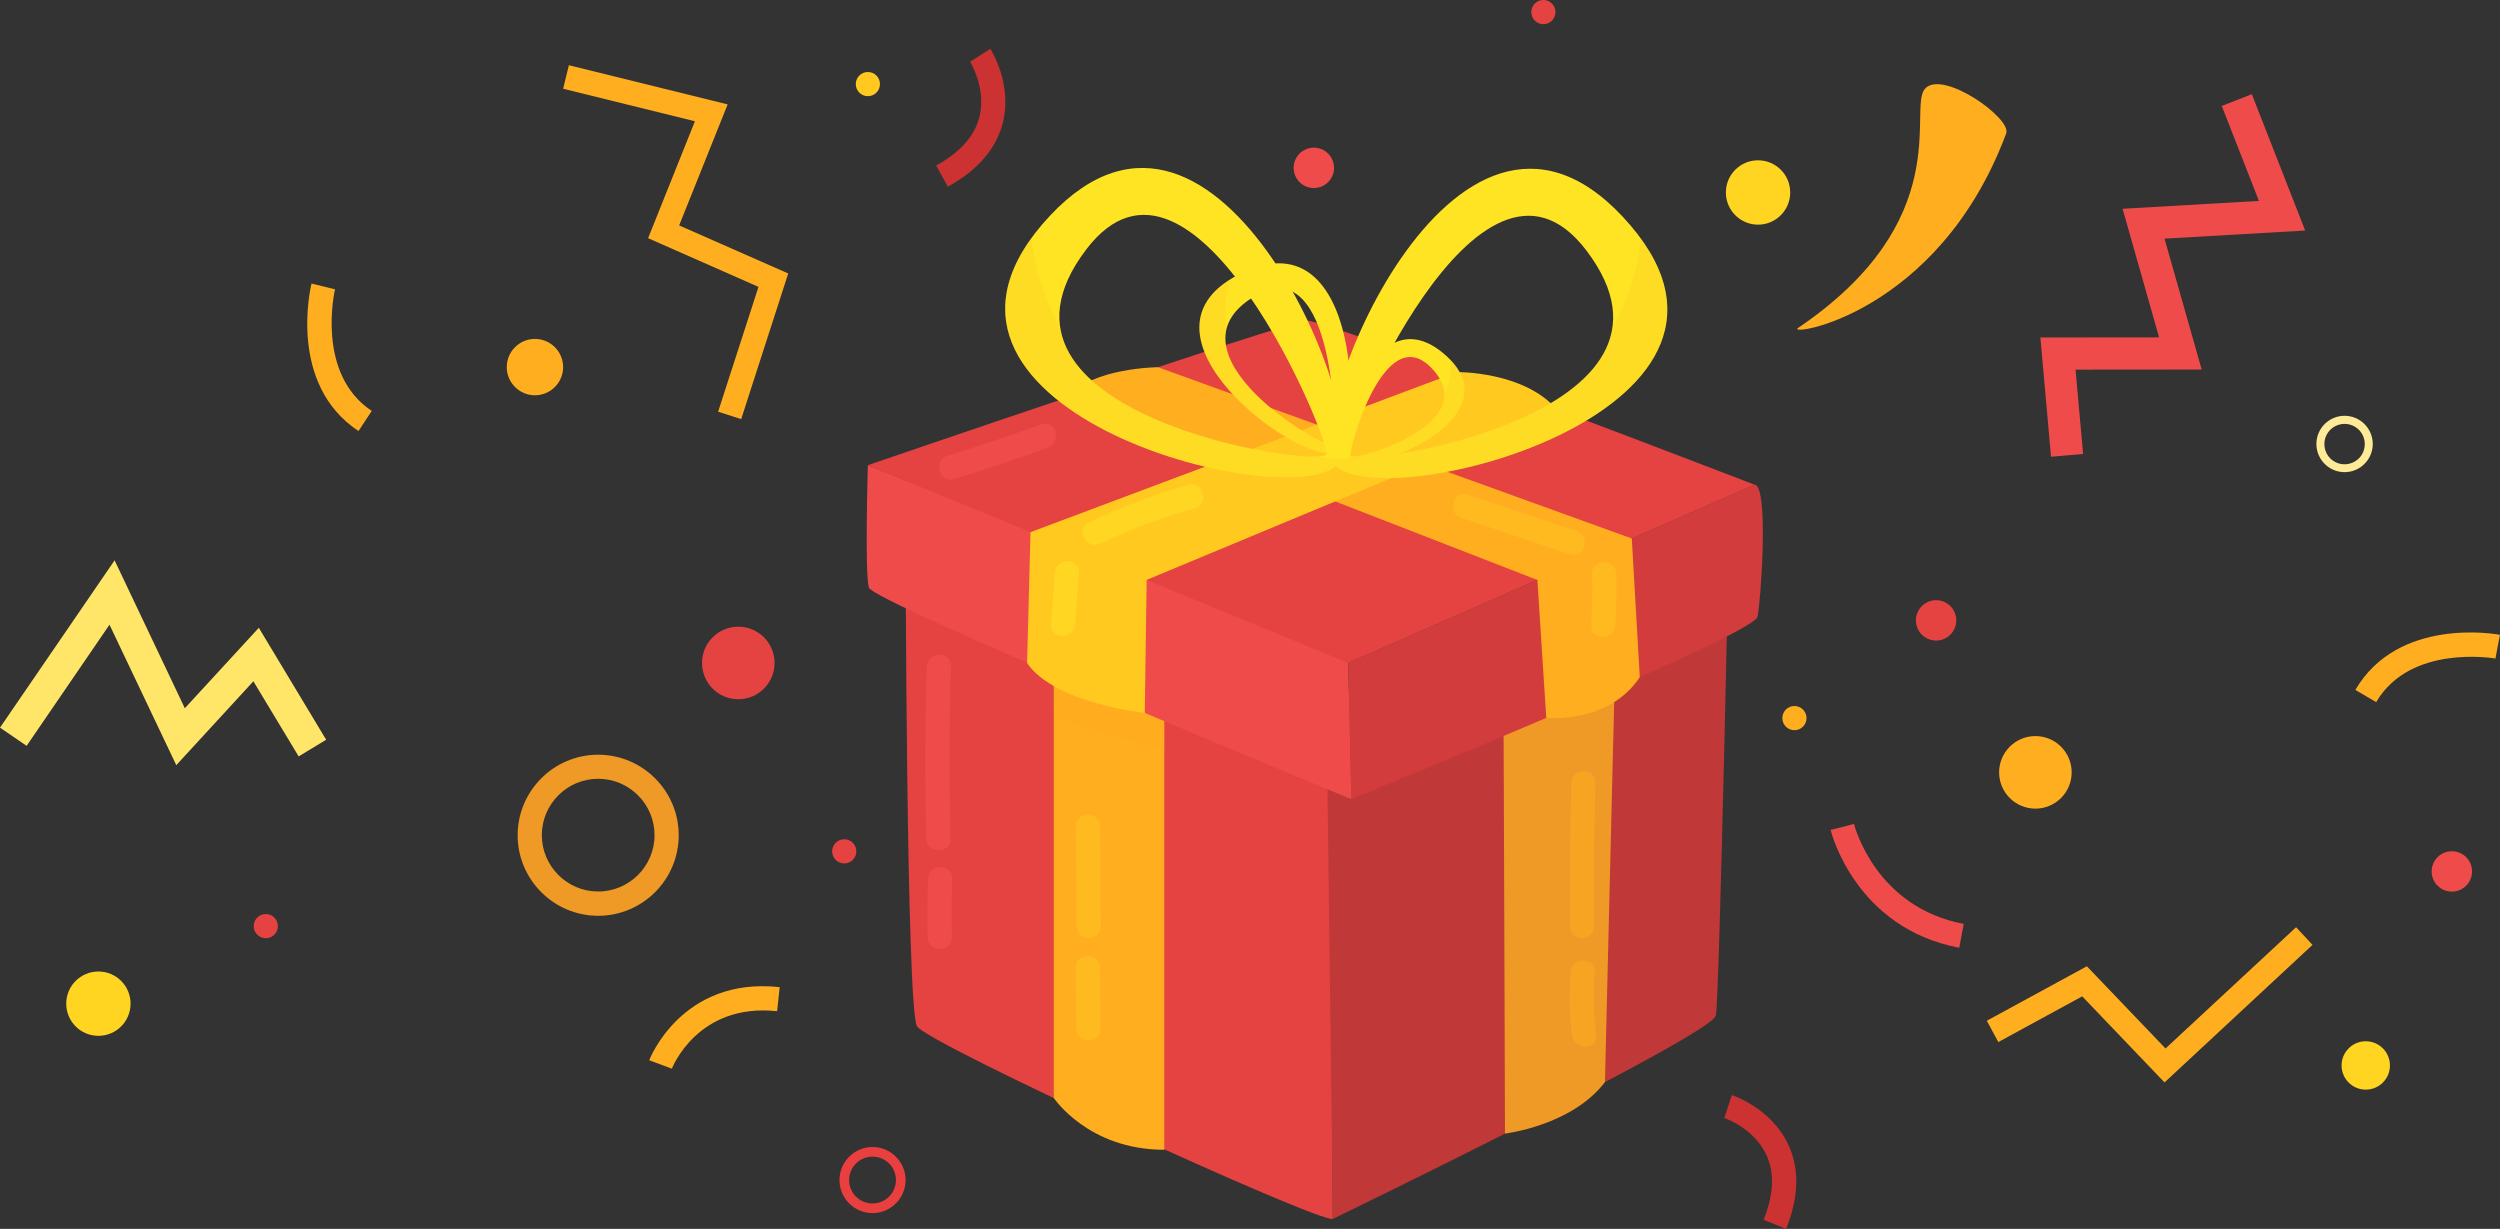 <?xml version="1.0" encoding="UTF-8"?>
<svg xmlns="http://www.w3.org/2000/svg" viewBox="0 0 225.35 110.77">
  <rect x="0" y="0" width="225.35" height="110.77" fill="#333333" stroke="none"/>
  <defs>
    <style>
      .cls-1 {
        fill: #d33c3c;
      }

      .cls-2 {
        opacity: .45;
      }

      .cls-2, .cls-3 {
        fill: #ffc91f;
      }

      .cls-4 {
        fill: #ef9926;
      }

      .cls-5 {
        fill: #ffbb24;
        opacity: .18;
      }

      .cls-5, .cls-6, .cls-7 {
        mix-blend-mode: multiply;
      }

      .cls-8 {
        fill: #ffd522;
      }

      .cls-9, .cls-6 {
        fill: #ef9926;
      }

      .cls-10 {
        fill: #ffe669;
      }

      .cls-11 {
        fill: #ffc91f;
      }

      .cls-12 {
        fill: #e54242;
      }

      .cls-13 {
        isolation: isolate;
      }

      .cls-6 {
        opacity: .17;
      }

      .cls-14 {
        fill: #ffeb97;
      }

      .cls-7 {
        opacity: .2;
      }

      .cls-7, .cls-15, .cls-16 {
        fill: #ffae1f;
      }

      .cls-17 {
        fill: #e54242;
      }

      .cls-15 {
        opacity: .51;
      }

      .cls-18 {
        fill: #ef4b4b;
      }

      .cls-19 {
        opacity: .48;
      }

      .cls-19, .cls-20 {
        fill: #ffe424;
      }

      .cls-21 {
        fill: #c13838;
      }

      .cls-22 {
        fill: #ef4b4b;
      }

      .cls-23 {
        fill: #cc3232;
      }

      .cls-24 {
        fill: #ffae1f;
      }

      .cls-25 {
        fill: #ea3f3f;
      }

      .cls-26 {
        fill: #ffe424;
      }
    </style>
  </defs>
  <g class="cls-13">
    <g id="Layer_2">
      <g id="OBJECTS">
        <g>
          <g>
            <path class="cls-9" d="M53.92,82.55c-4,0-7.26-3.26-7.26-7.26s3.26-7.26,7.26-7.26,7.26,3.26,7.26,7.26-3.26,7.26-7.26,7.26ZM53.92,70.2c-2.8,0-5.08,2.28-5.08,5.08s2.28,5.08,5.08,5.08,5.08-2.28,5.08-5.08-2.28-5.08-5.08-5.08Z"/>
            <path class="cls-14" d="M211.34,42.56c-1.4,0-2.54-1.14-2.54-2.54s1.14-2.54,2.54-2.54,2.54,1.14,2.54,2.54-1.14,2.54-2.54,2.54ZM211.34,38.21c-1,0-1.82.81-1.82,1.82s.81,1.82,1.82,1.82,1.82-.81,1.82-1.82-.81-1.82-1.82-1.82Z"/>
            <path class="cls-25" d="M78.65,109.35c-1.64,0-2.98-1.34-2.98-2.98s1.34-2.98,2.98-2.98,2.98,1.34,2.98,2.98-1.34,2.98-2.98,2.98ZM78.65,104.26c-1.16,0-2.11.94-2.11,2.11s.94,2.11,2.11,2.11,2.11-.94,2.11-2.11-.94-2.11-2.11-2.11Z"/>
            <circle class="cls-16" cx="183.47" cy="69.62" r="3.27"/>
            <circle class="cls-16" cx="48.22" cy="33.09" r="2.54"/>
            <circle class="cls-8" cx="158.47" cy="17.35" r="2.9"/>
            <circle class="cls-8" cx="8.87" cy="90.47" r="2.9"/>
            <circle class="cls-8" cx="213.25" cy="96.04" r="2.18"/>
            <circle class="cls-17" cx="66.55" cy="59.76" r="3.27"/>
            <circle class="cls-17" cx="139.12" cy="1.09" r="1.09"/>
            <circle class="cls-17" cx="23.96" cy="83.48" r="1.09"/>
            <circle class="cls-17" cx="76.1" cy="76.74" r="1.09"/>
            <circle class="cls-16" cx="161.75" cy="64.73" r="1.09"/>
            <circle class="cls-3" cx="78.23" cy="7.58" r="1.09"/>
            <circle class="cls-22" cx="118.43" cy="15.13" r="1.82"/>
            <circle class="cls-22" cx="221.01" cy="78.55" r="1.82"/>
            <circle class="cls-17" cx="174.52" cy="55.92" r="1.82"/>
            <polygon class="cls-16" points="195.11 97.57 187.69 89.81 180.13 93.93 179.09 92.01 188.11 87.1 195.2 94.51 206.97 83.58 208.45 85.17 195.11 97.57"/>
            <polygon class="cls-22" points="184.88 41.17 183.92 30.42 194.62 30.41 191.33 18.82 203.62 18.11 200.27 9.55 202.98 8.49 207.79 20.78 195.11 21.51 198.46 33.31 187.09 33.32 187.77 40.92 184.88 41.17"/>
            <polygon class="cls-16" points="66.81 37.78 64.73 37.11 68.37 25.86 58.42 21.47 62.64 10.93 50.76 8 51.28 5.88 65.59 9.41 61.22 20.32 71.05 24.65 66.81 37.78"/>
            <polygon class="cls-10" points="15.89 68.97 9.87 56.31 2.4 67.23 0 65.59 10.33 50.51 16.66 63.84 23.33 56.59 29.4 66.68 26.92 68.18 22.84 61.41 15.89 68.97"/>
            <path class="cls-16" d="M32.31,38.85c-6.37-4.22-4.32-12.92-4.23-13.29l2.12.52c-.02.08-1.77,7.59,3.31,10.96l-1.2,1.82Z"/>
            <path class="cls-16" d="M214.19,63.29l-1.88-1.1c3.86-6.6,12.66-5.04,13.03-4.97l-.4,2.14c-.08-.01-7.67-1.34-10.75,3.93Z"/>
            <path class="cls-16" d="M60.56,96.33l-2.04-.76c.03-.08,2.92-7.55,11.76-6.59l-.23,2.17c-7.18-.77-9.46,5.12-9.49,5.18Z"/>
            <path class="cls-23" d="M160.99,110.77l-2.02-.82c.92-2.27,1-4.24.25-5.85-1.13-2.43-3.76-3.31-3.79-3.32l.68-2.07c.14.05,3.56,1.19,5.09,4.47,1.02,2.18.95,4.74-.2,7.59Z"/>
            <path class="cls-23" d="M85.44,16.83l-1.05-1.91c2.14-1.18,3.45-2.64,3.89-4.36.66-2.58-.82-4.97-.84-4.99l1.83-1.17c.08.13,2.01,3.18,1.12,6.68-.59,2.33-2.26,4.27-4.96,5.75Z"/>
            <path class="cls-22" d="M176.61,85.43c-9.29-1.75-11.51-10.26-11.6-10.62l2.11-.53-1.06.26,1.06-.27c.08.31,2,7.52,9.89,9.01l-.4,2.14Z"/>
            <path class="cls-16" d="M162.08,29.56c-1.22.83,12.62-1.07,18.76-17.54.51-1.36-5.8-5.83-7.34-4-1.53,1.83,2.89,11.85-11.42,21.54Z"/>
          </g>
          <g>
            <path class="cls-12" d="M81.63,47.97s.05,42.95,1.03,44.54,36.21,17.74,37.48,17.36l-.22-45.95-38.29-15.94Z"/>
            <path class="cls-24" d="M94.99,98.97s3.1,4.67,9.96,4.67v-43.34l-9.96-4.54v43.22Z"/>
            <path class="cls-7" d="M104.94,67.53v-7.24l-9.96-4.54v8.94c3.29,1.08,6.6,2.05,9.96,2.84Z"/>
            <path class="cls-21" d="M119.57,64.09l.58,45.78s34.19-16.58,34.52-18.34c.33-1.75,1.23-45.28,1.23-45.28l-36.32,17.84Z"/>
            <path class="cls-4" d="M135.66,102.18s6.01-.7,9.01-4.64l1.04-42.96-10.2,3.11.15,44.5Z"/>
            <path class="cls-6" d="M145.41,66.95l.3-12.38-10.2,3.11.04,12.83c3.32-1.11,6.61-2.27,9.86-3.56Z"/>
            <path class="cls-18" d="M78.23,41.93s-.29,9.73.09,11.04c.38,1.31,42.57,18.7,43.49,19.06,0,0-.27-11.81-.28-12.27-.02-.56-43.3-17.83-43.3-17.83Z"/>
            <path class="cls-1" d="M121.53,59.76l.28,12.27s36.09-14.66,36.61-16.43c.26-.88,1.08-11.95-.28-11.91l-36.62,16.07Z"/>
            <path class="cls-17" d="M121.53,59.76l36.62-16.07s-38.45-14.82-40.28-14.78c-1.81.04-39.64,13.02-39.64,13.02l43.3,17.83Z"/>
            <path class="cls-24" d="M96.22,35.82l42.36,16.46.8,12.43s5.6.59,8.43-3.67l-.72-12.5-42.71-15.44s-5.97.04-8.17,2.73Z"/>
            <path class="cls-11" d="M131.34,33.54s6-.08,8.97,3.35l-36.95,15.38-.17,12s-8.2-.9-10.61-4.51l.31-11.79,38.45-14.43Z"/>
            <path class="cls-26" d="M146.25,19.51c-15.34-16.36-29.28,18.99-25.92,22.42,4.58,4.67,42.15-5.11,25.92-22.42ZM121.36,41.05c-.6-.81,11.92-31.24,21.63-18.48,11.32,14.88-20.68,19.76-21.63,18.48Z"/>
            <path class="cls-5" d="M147.9,21.49c-.04.33-.07.66-.12.98-.39,2.77-1.4,5.03-2.5,7.38-.21,1.08-.69,2.08-1.38,2.99-.17.34-.38.58-.63.75-4.98,5.42-17.22,7.69-20.88,7.64-.77.11-1.56.17-2.35.21.08.2.17.36.29.48,4.4,4.49,39.26-4.37,27.57-20.43Z"/>
            <path class="cls-20" d="M120.44,40.74c2.34-1.03,2.45-21.24-8.36-16.2-11.44,5.33,5.18,17.6,8.36,16.2ZM113.09,26.7c7.31-4.38,7.48,13.12,7.02,13.4-.72.44-15.55-8.3-7.02-13.4Z"/>
            <path class="cls-5" d="M110.87,25.2c-.05.17-.09.34-.14.51-.36,1.45-.3,2.76-.22,4.14-.11.58-.07,1.16.09,1.75.02.2.07.36.16.5,1.39,3.66,6.98,7.2,8.8,7.9.36.21.73.39,1.12.57-.08.08-.16.15-.24.18-3.06,1.35-18.52-9.93-9.57-15.54Z"/>
            <path class="cls-20" d="M120.57,41.86c3.36-3.43-10.58-38.78-25.92-22.42-16.23,17.31,21.35,27.09,25.92,22.42ZM97.91,22.49c9.7-12.76,22.23,17.67,21.63,18.48-.94,1.27-32.95-3.6-21.63-18.48Z"/>
            <path class="cls-5" d="M92.99,21.42c.04.33.07.66.12.98.39,2.77,1.4,5.03,2.5,7.38.21,1.08.69,2.08,1.38,2.99.17.34.38.58.63.75,4.98,5.42,17.22,7.69,20.88,7.64.77.11,1.56.17,2.35.21-.08.2-.17.36-.29.48-4.4,4.49-39.26-4.37-27.57-20.43Z"/>
            <path class="cls-20" d="M130.06,31.81c-6.57-5.41-10.1,8.57-8.67,9.69,1.95,1.54,15.61-3.97,8.67-9.69ZM121.74,41.12c-.27-.28,2.97-12.33,7.24-8,4.98,5.05-6.82,8.44-7.24,8Z"/>
            <path class="cls-5" d="M130.78,32.48c0,.13,0,.25,0,.38-.01,1.06-.28,1.96-.58,2.9-.03.42-.16.82-.38,1.19-.05.14-.12.24-.2.31-1.61,2.28-6.11,3.73-7.49,3.89-.28.08-.58.14-.87.19.04.07.08.13.13.17,1.87,1.48,14.56-3.55,9.38-9.03Z"/>
            <path class="cls-19" d="M99.22,49c2.73-1.32,5.55-2.38,8.48-3.19,1.35-.37.78-2.48-.58-2.1-3.1.86-6.1,2-9,3.41-1.26.61-.16,2.49,1.1,1.88h0Z"/>
            <path class="cls-19" d="M95.08,51.63c-.11,1.55-.23,3.09-.34,4.64-.1,1.4,2.08,1.39,2.18,0,.11-1.55.23-3.09.34-4.64.1-1.4-2.08-1.39-2.18,0h0Z"/>
            <path class="cls-2" d="M131.72,46.68c3.27,1.09,6.53,2.19,9.8,3.28,1.33.45,1.9-1.66.58-2.1-3.27-1.09-6.53-2.19-9.8-3.28-1.33-.45-1.9,1.66-.58,2.1h0Z"/>
            <path class="cls-2" d="M143.51,51.73c.04,1.54,0,3.09-.08,4.63-.08,1.4,2.1,1.4,2.18,0,.09-1.54.12-3.08.08-4.63-.03-1.4-2.21-1.4-2.18,0h0Z"/>
            <path class="cls-2" d="M96.97,87.23c.02,1.83.03,3.66.05,5.49.01,1.4,2.19,1.4,2.18,0-.02-1.83-.03-3.66-.05-5.49-.01-1.4-2.19-1.4-2.18,0h0Z"/>
            <path class="cls-2" d="M96.98,74.5c.03,2.99.05,5.99.08,8.98.01,1.4,2.19,1.4,2.18,0-.03-2.99-.05-5.99-.08-8.98-.01-1.4-2.19-1.4-2.18,0h0Z"/>
            <path class="cls-15" d="M141.63,70.56c-.1,4.32-.14,8.63-.12,12.95,0,1.4,2.19,1.4,2.18,0-.03-4.32.01-8.63.12-12.95.03-1.4-2.14-1.4-2.18,0h0Z"/>
            <path class="cls-15" d="M141.57,87.63c-.16,1.9-.11,3.79.13,5.69.18,1.37,2.36,1.39,2.18,0-.24-1.9-.29-3.79-.13-5.69.11-1.4-2.06-1.39-2.18,0h0Z"/>
            <path class="cls-22" d="M86,43.17c2.84-.86,5.65-1.8,8.44-2.82,1.3-.48.74-2.59-.58-2.1-2.79,1.02-5.6,1.96-8.44,2.82-1.34.4-.77,2.51.58,2.1h0Z"/>
            <path class="cls-22" d="M83.54,60.07c-.16,5.17-.18,10.35-.04,15.52.04,1.4,2.22,1.4,2.18,0-.14-5.18-.13-10.35.04-15.52.04-1.4-2.13-1.4-2.18,0h0Z"/>
            <path class="cls-22" d="M83.65,79.22c-.05,1.76-.06,3.51-.03,5.27.03,1.4,2.21,1.4,2.18,0-.03-1.76-.02-3.51.03-5.27.04-1.4-2.13-1.4-2.18,0h0Z"/>
          </g>
        </g>
      </g>
    </g>
  </g>
</svg>